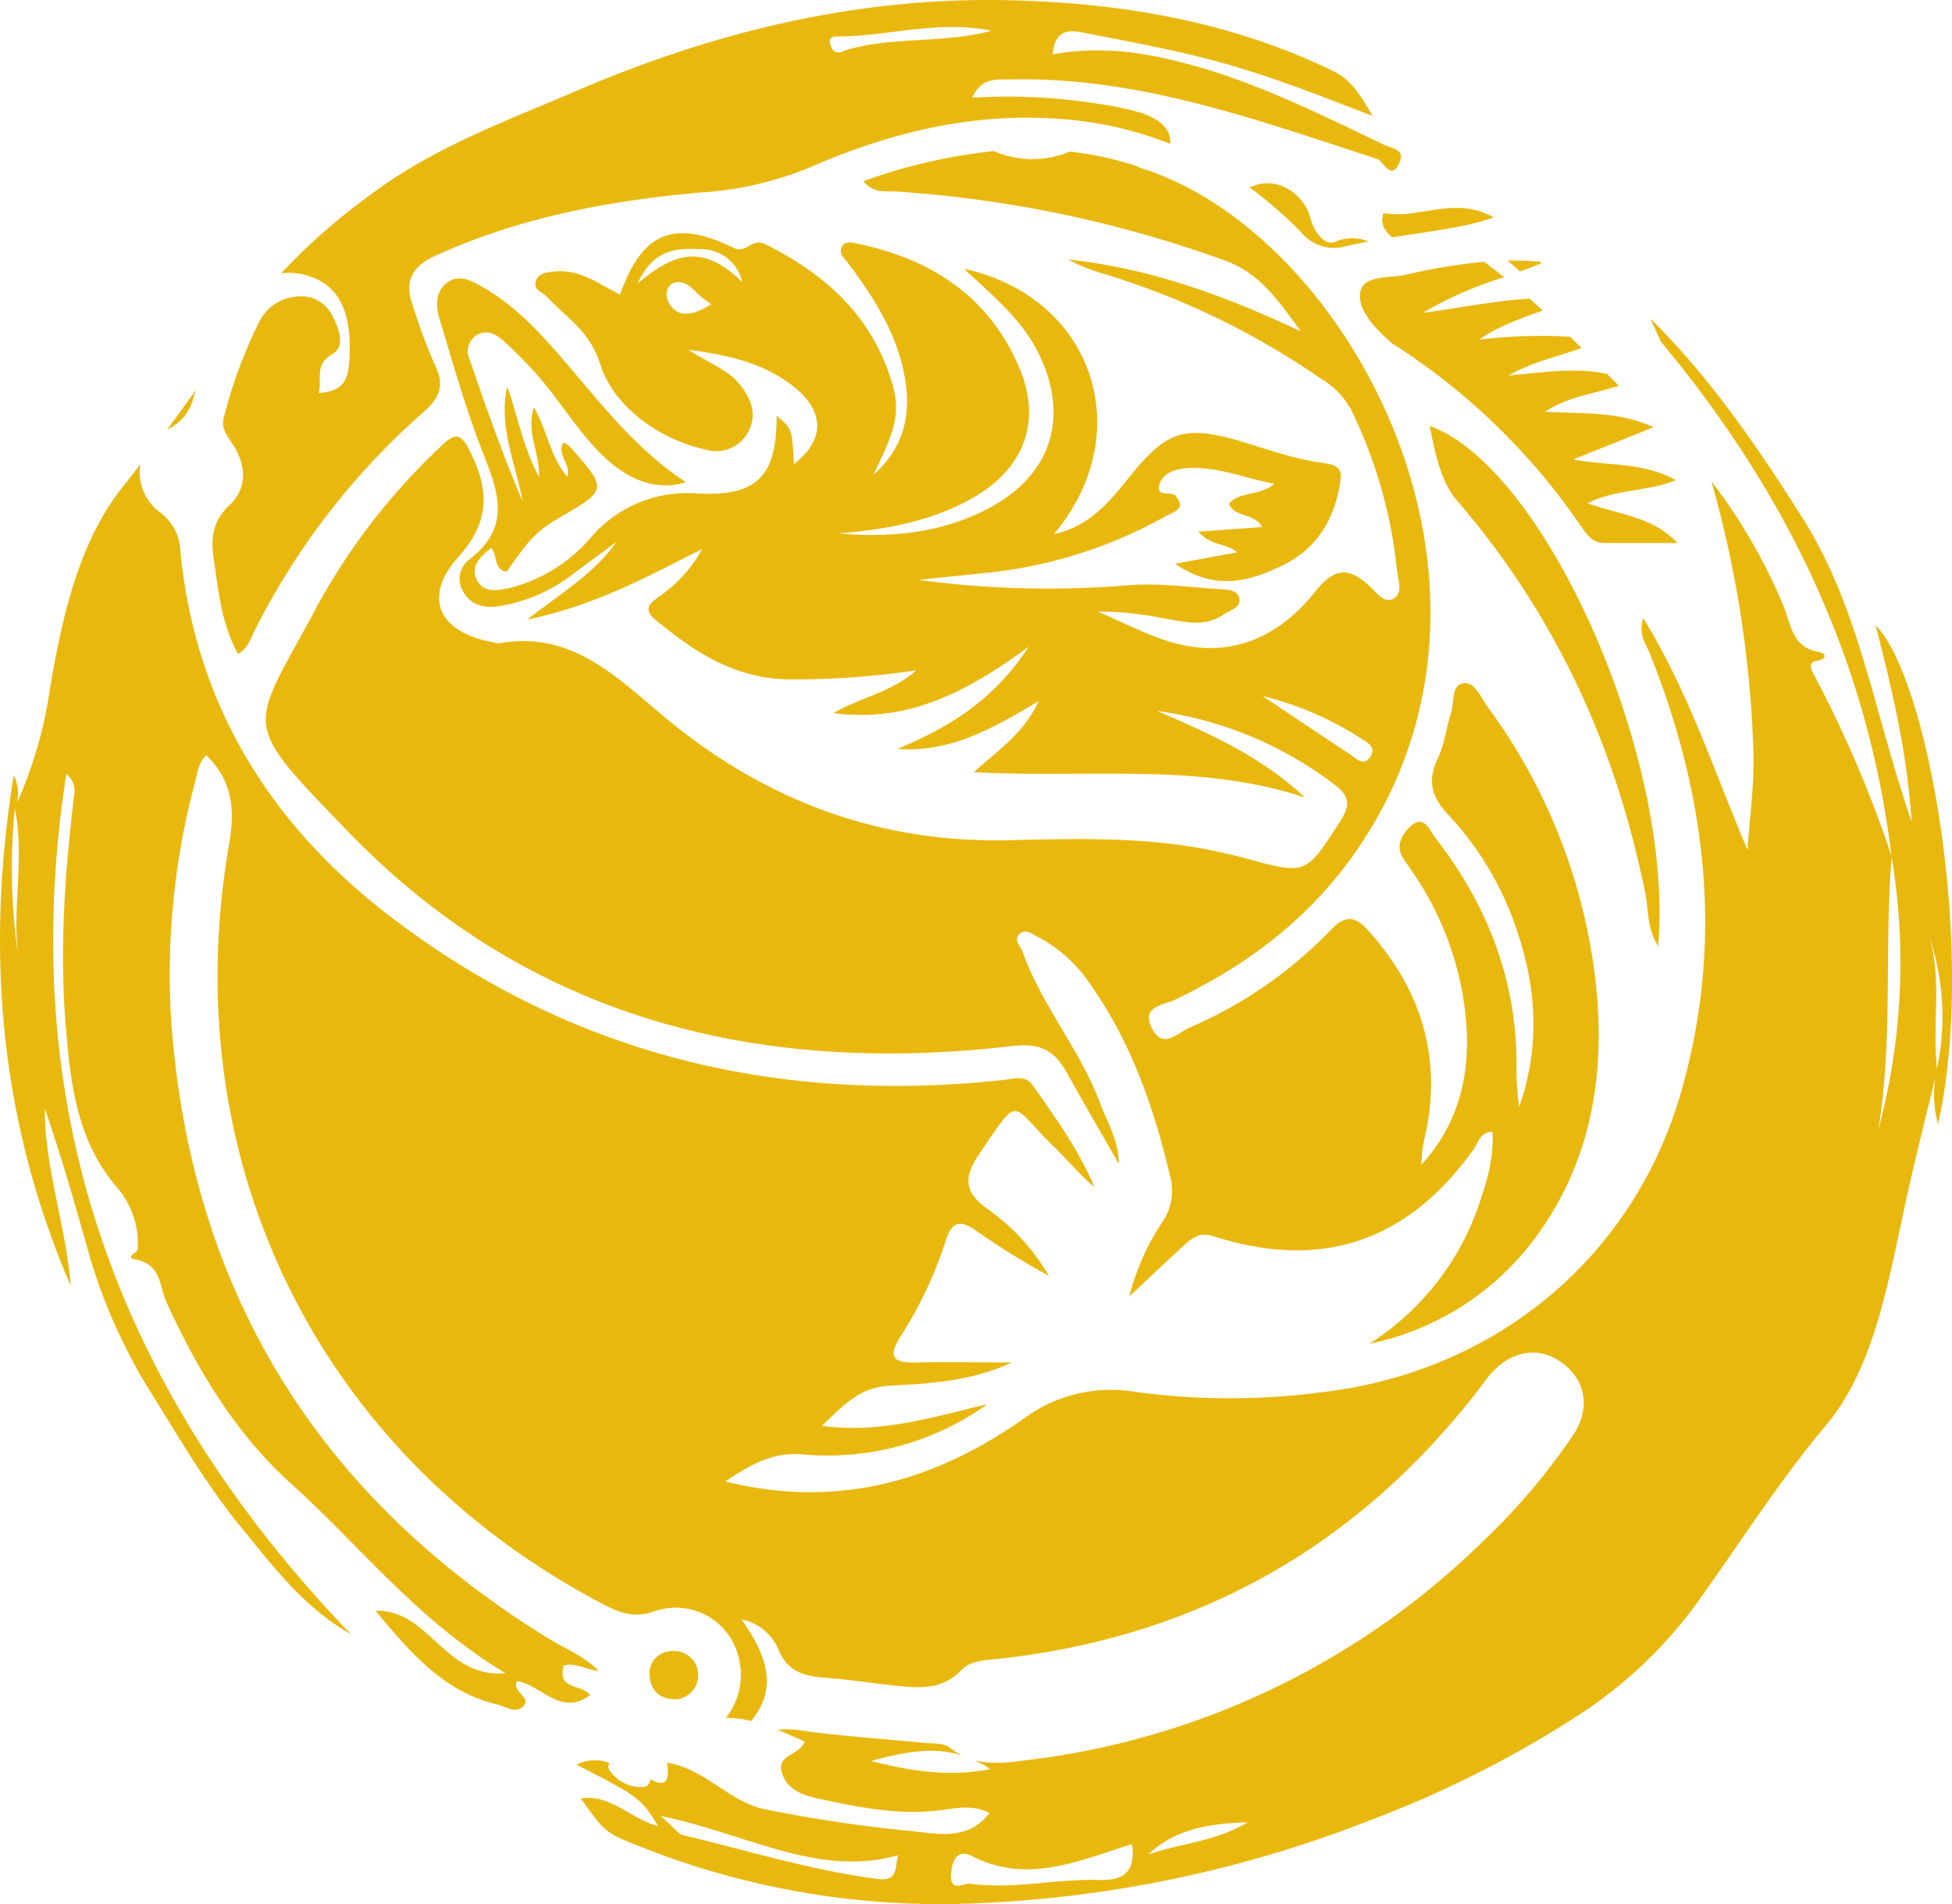 <?xml version="1.0" encoding="UTF-8" standalone="no"?>
<svg
   xmlns:dc="http://purl.org/dc/elements/1.1/"
   xmlns:cc="http://creativecommons.org/ns#"
   xmlns:rdf="http://www.w3.org/1999/02/22-rdf-syntax-ns#"
   xmlns:svg="http://www.w3.org/2000/svg"
   xmlns="http://www.w3.org/2000/svg"
   xmlns:sodipodi="http://sodipodi.sourceforge.net/DTD/sodipodi-0.dtd"
   xmlns:inkscape="http://www.inkscape.org/namespaces/inkscape"
   id="Layer_1"
   data-name="Layer 1"
   viewBox="0 0 252.427 246.18"
   version="1.1"
   sodipodi:docname="GoldBadge-Nordsee.svg"
   width="252.427"
   height="246.18"
   inkscape:version="0.92.3 (2405546, 2018-03-11)">
  <sodipodi:namedview
     pagecolor="#ffffff"
     bordercolor="#666666"
     borderopacity="1"
     objecttolerance="10"
     gridtolerance="10"
     guidetolerance="10"
     inkscape:pageopacity="0"
     inkscape:pageshadow="2"
     inkscape:window-width="1920"
     inkscape:window-height="1025"
     id="namedview29"
     showgrid="false"
     fit-margin-top="0"
     fit-margin-left="0"
     fit-margin-right="0"
     fit-margin-bottom="0"
     inkscape:zoom="1.5857387"
     inkscape:cx="41.051334"
     inkscape:cy="145.70549"
     inkscape:window-x="0"
     inkscape:window-y="27"
     inkscape:window-maximized="1"
     inkscape:current-layer="Layer_1" />
  <defs
     id="defs4">
    <style
       id="style2">.cls-1{fill:#e9b80e;}</style>
  </defs>
  <title
     id="title6">GoldBadge-Nordsee</title>
  <g
     id="g43"
     transform="translate(-171.165,-297.649)">
    <path
       id="path8"
       d="m 367.73,332.75 c 0.91,-0.33 1.83,-0.68 2.78,-1.07 l -0.16,-0.18 a 40.8,40.8 0 0 0 -4.22,-0.16 c 0.54,0.46 1.07,0.94 1.6,1.41 z"
       class="cls-1"
       inkscape:connector-curvature="0"
       style="fill:#e9b80e" />
    <path
       id="path10"
       d="m 348.22,471.39 a 35.6,35.6 0 0 0 21.7,-14 c 6.72,-9.25 8.69,-19.83 7.77,-30.95 A 73.86,73.86 0 0 0 363.51,389 c -0.86,-1.2 -1.63,-3.23 -3.08,-3 -1.67,0.24 -1.16,2.49 -1.62,3.85 -0.65,1.9 -0.83,4 -1.69,5.8 -1.4,2.92 -0.89,5 1.36,7.38 a 40.15,40.15 0 0 1 8.84,14.89 c 2.59,7.57 3,15.19 0.29,22.84 a 35.82,35.82 0 0 1 -0.33,-5.85 c -0.08,-10.91 -3.92,-20.49 -10.55,-29 -0.69,-0.9 -1.39,-3 -3.11,-1.47 -1.17,1.07 -2.13,2.62 -0.86,4.39 0.29,0.41 0.56,0.84 0.85,1.25 a 39.88,39.88 0 0 1 7.09,19 c 0.72,7.1 -0.73,13.68 -5.71,19.14 a 15.9,15.9 0 0 1 0.53,-4 c 2.12,-10 -0.62,-18.69 -7.4,-26.24 -1.76,-2 -3.06,-2 -4.9,-0.06 a 56.05,56.05 0 0 1 -18.3,12.62 c -1.44,0.64 -3.38,2.88 -4.8,0.05 -1.42,-2.83 1.49,-3 2.93,-3.66 8.95,-4.25 16.72,-10 22.6,-18 23.89,-32.58 2.88,-75.51 -21.91,-87.54 -1.34,-0.64 -2.67,-1.19 -4,-1.69 l -1.33,-0.39 0.11,-0.06 a 42.75,42.75 0 0 0 -9,-2 12.54,12.54 0 0 1 -9.84,-0.07 71.21,71.21 0 0 0 -16.88,3.9 c 1.39,1.62 2.89,1.25 4.2,1.33 a 154,154 0 0 1 42.5,8.9 c 4.47,1.59 6.85,5 9.89,9.19 -10.16,-4.8 -19.79,-8.2 -30.11,-9.3 a 24.05,24.05 0 0 0 4.51,1.82 101,101 0 0 1 28.21,13.59 10.54,10.54 0 0 1 3.88,4 61.44,61.44 0 0 1 5.93,20.66 c 0.12,1.28 0.88,3.1 -0.51,3.82 -1.17,0.61 -2.22,-0.92 -3.11,-1.73 -2.69,-2.47 -4.53,-2.27 -6.95,0.78 -4.55,5.73 -10.64,8.65 -18.08,6.68 -3.47,-0.92 -6.71,-2.71 -10.06,-4.1 a 40.89,40.89 0 0 1 8.26,0.83 c 2.71,0.41 5.5,1.33 8.08,-0.48 0.79,-0.55 2.2,-0.83 2,-2 -0.2,-1.17 -1.55,-1.18 -2.49,-1.24 -3.91,-0.26 -7.79,-0.81 -11.73,-0.53 a 124.35,124.35 0 0 1 -27.27,-0.68 l 9,-0.93 a 59.61,59.61 0 0 0 23,-7.33 c 0.93,-0.52 2.71,-0.89 1.23,-2.61 -0.57,-0.65 -2.51,0.25 -2.09,-1.42 0.38,-1.45 1.94,-2 3.33,-2.13 3.92,-0.36 7.48,1.22 11.54,2 -2,1.67 -4.45,0.9 -5.87,2.59 0.76,1.82 3.23,1.1 4.3,3 l -8.25,0.6 c 1.56,1.86 3.53,1.42 5,2.67 l -8,1.48 c 5.29,3.63 9.76,2.21 13.95,0.17 4.53,-2.2 6.83,-6.24 7.45,-11.19 0.19,-1.58 -1.05,-1.83 -2.21,-2 -3.91,-0.51 -7.59,-1.91 -11.36,-3 -6.68,-1.87 -9,-1 -13.43,4.4 -2.66,3.28 -5.24,6.74 -10.09,7.78 10.94,-13 5.2,-30.61 -11.62,-34.3 3.79,3.53 7.28,6.43 9.41,10.5 4.36,8.37 2.07,16.11 -6.28,20.5 -6.07,3.19 -12.64,3.8 -19.37,3.22 6.08,-0.51 12,-1.53 17.41,-4.62 6.62,-3.8 8.89,-9.85 6,-16.75 -3.92,-9.29 -11.44,-14.13 -21,-16.11 -0.7,-0.14 -1.63,-0.38 -2,0.48 -0.37,0.86 0.36,1.41 0.8,2 3.05,4.07 5.84,8.31 7.05,13.32 1.21,5.01 0.91,10 -3.77,14.12 3.12,-6.25 3.61,-8.38 2.22,-12.61 -2.68,-8.21 -8.55,-13.41 -16.11,-17.2 -1.86,-0.94 -2.44,1.27 -4.15,0.44 -7.81,-3.76 -11.81,-2 -14.71,6.05 -2.68,-1.37 -5.17,-3.28 -8.39,-3 -1,0.09 -2.19,0.2 -2.5,1.32 -0.31,1.12 0.92,1.35 1.49,2 2.47,2.7 5.44,4.23 6.87,8.72 1.67,5.25 7.28,9.58 13.62,11 a 4.66,4.66 0 0 0 5.52,-2.35 c 1.15,-2.19 0.38,-4.18 -1.05,-6 -1.57,-2 -4,-2.79 -6.71,-4.56 5.49,0.72 10,1.82 13.75,4.87 3.95,3.21 3.85,6.87 -0.1,9.91 -0.24,-4.57 -0.24,-4.57 -2.23,-6.25 0,7.65 -2.33,10.44 -10.17,10.06 a 16.38,16.38 0 0 0 -14,5.85 20.27,20.27 0 0 1 -10.18,6.31 c -1.56,0.39 -3.58,0.76 -4.43,-1 -0.85,-1.76 0.42,-3 1.87,-4.12 0.86,1.05 0.31,2.81 2,3.07 2.94,-4.28 3.89,-5.25 6.83,-7 6.2,-3.61 6.21,-3.61 1.42,-9.1 a 4.18,4.18 0 0 0 -0.9,-0.62 c -0.95,1.61 1,2.77 0.5,4.44 -2.21,-2.52 -2.54,-5.86 -4.35,-9 -1,3.43 0.8,5.87 0.67,9 -2.15,-4 -2.73,-7.93 -4.11,-11.66 -1.16,5.22 1.11,9.92 2,14.87 -2.54,-6 -4.74,-12.19 -6.85,-18.36 a 2.51,2.51 0 0 1 0.79,-3.09 c 1.26,-0.85 2.49,-0.31 3.45,0.56 a 57.45,57.45 0 0 1 4.54,4.56 c 3.08,3.5 5.41,7.64 8.9,10.82 3.29,3 6.86,4.09 10.28,3 -6.71,-4.39 -11.31,-10.61 -16.35,-16.41 -2.9,-3.34 -6,-6.57 -9.87,-8.78 -1.41,-0.79 -3,-1.79 -4.6,-0.64 -1.6,1.15 -1.56,3.11 -1,4.84 1.6,5.32 3.12,10.68 5.07,15.87 2,5.36 4.84,10.52 -1.33,15.17 a 3.16,3.16 0 0 0 -0.67,4.18 c 1,1.72 2.81,2.1 4.66,1.79 a 21.25,21.25 0 0 0 9.32,-4 c 1.93,-1.45 3.87,-2.88 5.81,-4.32 -2.8,4 -6.91,6.47 -11.56,10.06 8.86,-1.82 15.68,-5.63 22.64,-9.12 a 18.18,18.18 0 0 1 -5.67,6.21 c -1.13,0.84 -2,1.59 -0.43,2.9 5.14,4.27 10.51,7.77 17.63,7.75 a 106.65,106.65 0 0 0 16.15,-1.18 c -3.17,2.85 -7.23,3.5 -10.7,5.53 9.43,1.3 17.22,-2.66 25.24,-8.59 -4.5,6.94 -10.4,10.49 -17,13.23 6.71,0.5 12.19,-2.53 18.3,-6.2 -2,4.25 -5.1,6.22 -8.4,9.2 14.85,0.82 29.08,-1.29 42.81,3.28 -5.57,-5.27 -12.32,-8.27 -19.13,-11.2 a 48.65,48.65 0 0 1 23.06,9.61 c 2,1.54 1.85,2.78 0.61,4.7 -4.42,6.86 -4.36,6.89 -12.06,4.79 -1.22,-0.33 -2.45,-0.61 -3.68,-0.88 -9,-2 -18.12,-1.7 -27.2,-1.5 -17,0.38 -31.78,-5.33 -44.61,-16.09 -6.26,-5.25 -12,-11 -21.15,-9.37 A 2.5,2.5 0 0 1 235,380.7 c -7.1,-1.25 -9.26,-5.83 -4.55,-11.06 4.09,-4.53 4,-8.62 1.5,-13.63 -1.2,-2.41 -1.95,-2.42 -3.7,-0.72 a 82.9,82.9 0 0 0 -16,20.58 c -8.74,16.5 -10.42,14.45 4,29.37 23.38,24.16 53.05,31.48 85.81,27.65 3.59,-0.42 5.43,0.55 7,3.34 2.23,4 4.52,7.93 6.78,11.89 0,-3 -1.48,-5.35 -2.44,-7.91 -2.59,-6.89 -7.53,-12.57 -10,-19.51 -0.28,-0.76 -1.26,-1.62 -0.33,-2.36 0.77,-0.62 1.67,0.12 2.44,0.51 a 18.44,18.44 0 0 1 6.66,6.08 c 5.26,7.45 8.21,15.88 10.28,24.68 a 7.1,7.1 0 0 1 -1,6.07 31.35,31.35 0 0 0 -4.26,9.6 c 3,-2.81 5.07,-4.79 7.19,-6.7 1,-0.93 2,-1.66 3.68,-1.11 14,4.5 25.14,0.71 33.68,-11.24 0.59,-0.82 0.76,-2.19 2.42,-2.25 0.23,3.43 -0.77,6.56 -1.82,9.64 a 34.45,34.45 0 0 1 -14.12,17.77 z m -90.51,-134.5 c -1,-1.81 0.32,-3.43 2.24,-2.48 0.78,0.39 1.76,1.72 3.22,2.56 -2.32,1.48 -4.38,1.83 -5.46,-0.08 z m -4.11,-2.57 c 2,-4.39 5,-4.64 8.07,-4.45 a 5.43,5.43 0 0 1 5.48,4.24 c -4.63,-4.42 -8.09,-4.44 -13.55,0.21 z m 80.82,53.31 a 41.91,41.91 0 0 1 12.84,5.55 c 0.81,0.51 1.94,1.13 1.07,2.36 -0.87,1.23 -1.75,0.2 -2.53,-0.32 -3.56,-2.36 -7.1,-4.73 -11.38,-7.59 z"
       class="cls-1"
       inkscape:connector-curvature="0"
       style="fill:#e9b80e" />
    <path
       id="path12"
       d="m 385.59,420 c 2.12,-24.28 -14.55,-61.89 -29.54,-67.28 1,5.3 1.92,7.78 3.61,9.74 12.67,14.71 20.46,31.73 24.27,50.69 0.42,2.1 0.19,4.46 1.66,6.85 z"
       class="cls-1"
       inkscape:connector-curvature="0"
       style="fill:#e9b80e" />
    <path
       id="path14"
       d="m 345.38,329.44 c 0.9,-0.21 1.81,-0.39 2.73,-0.57 a 5.5,5.5 0 0 0 -4.32,0.05 c -1.15,0.52 -2.62,-1 -3.14,-3 -0.91,-3.45 -4.41,-5.27 -7.08,-4.33 a 7.46,7.46 0 0 1 -0.85,0.26 53.92,53.92 0 0 1 6.67,5.79 5.54,5.54 0 0 0 5.99,1.8 z"
       class="cls-1"
       inkscape:connector-curvature="0"
       style="fill:#e9b80e" />
    <path
       id="path16"
       d="m 376.46,362.72 c 3.68,-1.88 7.58,-1.44 11.44,-3 -4.48,-2.41 -8.92,-1.8 -13.28,-2.67 L 385,352.88 c -4.66,-2.1 -9.06,-1.7 -14.06,-2 3.13,-2 6.29,-2.29 9.57,-3.36 L 379,346 c -4.25,-0.89 -8.27,-0.19 -12.75,0.19 3.23,-1.83 6.47,-2.45 9.42,-3.55 l -1.47,-1.46 a 66.92,66.92 0 0 0 -11.76,0.38 c 2.54,-1.8 5.41,-2.71 8.22,-3.77 -0.55,-0.52 -1.11,-1 -1.68,-1.53 -4.34,0.26 -8.78,1.15 -13.82,1.84 a 48.07,48.07 0 0 1 10.53,-4.61 c -0.85,-0.68 -1.73,-1.34 -2.62,-2 a 78.21,78.21 0 0 0 -10.21,1.7 c -2.09,0.45 -5.56,0 -5.81,2.38 -0.25,2.38 2.1,4.68 4.12,6.46 a 7,7 0 0 0 0.64,0.41 84.37,84.37 0 0 1 23.72,23.12 c 0.79,1.15 1.53,2.32 3.2,2.3 3.12,0 6.25,0 9.37,0 -3.26,-3.46 -7.51,-3.64 -11.64,-5.14 z"
       class="cls-1"
       inkscape:connector-curvature="0"
       style="fill:#e9b80e" />
    <path
       id="path18"
       d="m 350.06,325.2 c -0.47,1.47 0.25,2.34 1.14,3.14 2.91,-0.46 5.84,-0.85 8.72,-1.42 a 28.58,28.58 0 0 0 4.39,-1.16 c -0.21,-0.12 -0.42,-0.24 -0.64,-0.34 -4.81,-2.26 -9.13,0.58 -13.61,-0.22 z"
       class="cls-1"
       inkscape:connector-curvature="0"
       style="fill:#e9b80e" />
    <path
       id="path20"
       d="m 258,511.12 a 2.89,2.89 0 0 0 -2.81,3.37 c 0.17,1.85 1.41,2.88 3.47,2.86 A 3.132,3.132 0 1 0 258,511.12 Z"
       class="cls-1"
       inkscape:connector-curvature="0"
       style="fill:#e9b80e" />
    <path
       id="path22"
       d="m 413.72,378.51 c 2,7.9 4,15.79 4.65,25.37 -4.88,-14.09 -6.72,-27.59 -14.12,-39.28 -5.84,-9.21 -11.92,-18.14 -19.69,-25.78 0.48,1 0.94,2 1.38,3 16,19.17 26.74,40.94 29.82,66.48 a 153.51,153.51 0 0 0 -10.15,-23.66 c -0.27,-0.52 -0.59,-1.37 0.45,-1.54 1.33,-0.23 1.41,-0.95 0.22,-1.17 -3.42,-0.63 -3.51,-3.62 -4.48,-5.93 a 71.69,71.69 0 0 0 -9.32,-16.13 144.24,144.24 0 0 1 5.43,35 c 0.14,4.21 -0.49,8.44 -0.76,12.67 -4.28,-10.06 -7.53,-20.23 -13.49,-30 -0.66,2.23 0.34,3.33 0.81,4.49 7.48,18.62 9.67,37.67 4,57.11 -6.3,21.47 -24.28,36 -46.54,38.53 a 90.55,90.55 0 0 1 -24.17,-0.1 18.92,18.92 0 0 0 -14.3,3.56 c -9.05,6.33 -18.94,10.06 -30.17,9.36 a 45.58,45.58 0 0 1 -8.33,-1.31 c 3.07,-2 5.92,-3.85 10,-3.49 a 35.49,35.49 0 0 0 23.88,-6.49 c -6.86,1.6 -13.61,3.82 -21.37,2.8 2.79,-2.7 4.85,-5 8.78,-5.2 5.2,-0.27 10.54,-0.57 15.75,-3 -4.31,0 -8.21,-0.09 -12.11,0 -2.89,0.08 -4.2,-0.4 -2.2,-3.47 A 52.59,52.59 0 0 0 293.48,458 c 0.8,-2.44 1.84,-2.66 3.8,-1.31 a 99.07,99.07 0 0 0 9.54,5.93 27.66,27.66 0 0 0 -8,-8.7 c -3,-2.16 -3,-4.07 -1.14,-6.89 5.53,-8.24 4.07,-6.62 9.74,-1.16 1.77,1.71 3.33,3.63 5.26,5.25 -2,-4.78 -5,-8.94 -7.93,-13.11 -1,-1.45 -2.44,-0.88 -3.81,-0.73 -29.12,3.13 -55.84,-3.2 -79.26,-21.1 -15.52,-11.85 -25.25,-27.39 -27.18,-47.22 a 6.55,6.55 0 0 0 -2.61,-5.05 6.41,6.41 0 0 1 -2.58,-6.23 c -0.74,0.95 -1.46,1.92 -2.22,2.85 -5.8,7.18 -8,17.3 -9.57,26.82 a 54.15,54.15 0 0 1 -4.17,14.1 5.1,5.1 0 0 0 -0.41,-3.56 c -3.75,23.2 -1.68,45 7.37,66 -0.59,-7.7 -3.36,-15.12 -3.35,-22.92 2.22,6.43 4.06,12.92 5.89,19.42 a 71.27,71.27 0 0 0 8.23,17.93 c 3.56,5.78 7.07,11.69 11.36,16.91 4.1,5 8.08,10.3 14.1,13.7 -29.94,-31.14 -43.57,-67.5 -36.8,-111.22 a 2.86,2.86 0 0 1 1,2.86 c -1.19,9.9 -1.9,19.86 -1.07,29.77 0.6,7.31 1.41,14.76 6.62,20.82 a 11.19,11.19 0 0 1 2.68,8.06 c 0,0.33 -1.81,1 -0.23,1.28 3.37,0.63 3,3.53 4,5.62 4,8.73 9,17 16.05,23.34 8.92,8 16.27,17.64 27.77,24.53 -8,0.65 -9.83,-8.28 -16.83,-8.08 4.62,5.55 8.87,10.46 15.63,12.08 1.1,0.27 2.37,1.18 3.33,0.38 1.48,-1.25 -1.42,-1.91 -0.66,-3.38 3.14,0.5 5.67,4.66 9.43,1.82 -0.93,-1.44 -4.31,-0.6 -3.4,-3.82 1.5,-0.45 2.94,0.55 4.51,0.7 -1.88,-2 -4.64,-3 -7,-4.52 -29.11,-18.13 -45.41,-44.15 -48.19,-78.48 a 96,96 0 0 1 3,-31.89 c 0.31,-1.19 0.41,-2.47 1.46,-3.52 3.51,3.46 3.7,7.19 2.93,11.64 -7.06,40.87 11.63,78.75 48.13,98 2.13,1.12 4.06,2 6.74,1.11 a 8.35,8.35 0 0 1 11.1,6.15 8.94,8.94 0 0 1 -1.71,7.58 12.84,12.84 0 0 1 3.27,0.39 c 3.1,-3.77 2.61,-7.75 -1.25,-13.12 a 6.52,6.52 0 0 1 4.72,3.74 c 1.11,2.86 3.14,3.57 5.86,3.77 3.39,0.24 6.76,0.81 10.15,1.13 2.79,0.27 5.46,0.25 7.68,-2.08 1.24,-1.31 3.24,-1.29 5,-1.49 q 38.1,-4.25 61.67,-34.48 c 0.63,-0.79 1.18,-1.64 1.85,-2.39 2.68,-3 6.2,-3.53 9.12,-1.43 3.11,2.23 3.81,5.89 1.51,9.37 A 82.19,82.19 0 0 1 362.85,497 101.21,101.21 0 0 1 304.17,525.19 c -2.38,0.31 -4.79,0.66 -7.08,0 a 14.26,14.26 0 0 1 2.17,1.2 c -5.43,1 -10.05,0.3 -15.49,-1.07 4.28,-1.13 8,-1.9 11.83,-0.71 a 8.2,8.2 0 0 1 -1.59,-1 c -0.76,-0.62 -2.15,-0.51 -3.26,-0.62 -5.28,-0.53 -10.58,-0.85 -15.82,-1.58 a 11.79,11.79 0 0 0 -3.22,-0.12 c 1.18,0.48 2.35,1 3.52,1.52 -0.66,1.81 -3.54,1.66 -3,3.85 0.54,2.19 2.45,3 4.42,3.45 5.51,1.2 11,2.36 16.75,1.5 1.89,-0.28 3.85,-0.55 5.72,0.45 -2.78,3.6 -6.63,2.69 -10.08,2.33 a 188.12,188.12 0 0 1 -19.07,-2.84 c -4.57,-1 -7.73,-5.28 -12.55,-6 0.54,3.26 -0.9,2.79 -2.16,2.15 a 1,1 0 0 1 -1,1 4.94,4.94 0 0 1 -4.23,-2.11 0.82,0.82 0 0 1 -0.05,-1 5.21,5.21 0 0 0 -4.27,0.22 c 7.88,4 8.44,4.38 10.55,7.93 -3.56,-0.92 -6.09,-4.16 -10,-3.57 3.1,4.23 3,4.36 7.14,6 a 104.81,104.81 0 0 0 43.88,7.56 156.63,156.63 0 0 0 51.1,-10.76 139.74,139.74 0 0 0 27.84,-14.18 57.73,57.73 0 0 0 15,-14.75 c 5.25,-7.37 10.19,-15.1 16.11,-22.16 5.92,-7.06 7.87,-17.59 9.91,-27.16 1.26,-5.94 2.76,-11.83 4.18,-17.73 a 14.76,14.76 0 0 0 0.36,6 c 5.01,-22.08 -1.25,-57.71 -8.06,-64.48 z m -240.64,23.68 c 1.33,6.39 -0.43,12.92 0.48,19.32 a 78.52,78.52 0 0 1 -0.48,-19.32 z m 111.59,138.39 c -8.57,-1.1 -16.79,-3.67 -25.15,-5.66 -0.68,-0.16 -1.19,-1 -2.94,-2.49 11.14,2.26 20.29,8 30.76,5.08 -0.54,1.36 0.16,3.43 -2.67,3.07 z m 28.65,0.13 c -5.62,-0.17 -11.21,1.26 -16.83,0.47 -0.57,-0.08 -2.85,1.45 -2.26,-1.9 0.49,-2.8 2.23,-1.86 2.72,-1.61 7.12,3.56 13.6,0.61 20.61,-1.61 0.44,3.35 -0.8,4.75 -4.24,4.65 z m 6.35,-3.32 c 3,-2.81 6.83,-4 12.82,-4.13 -4.06,2.44 -8.22,2.63 -12.82,4.13 z m 94.39,-93.68 c 1.94,-11.69 0.74,-23.49 1.73,-35.23 a 82.88,82.88 0 0 1 -1.73,35.23 z m 7.59,-7.88 c -0.64,-5.67 0.68,-11.5 -1,-17.08 a 32.37,32.37 0 0 1 1,17.08 z"
       class="cls-1"
       inkscape:connector-curvature="0"
       style="fill:#e9b80e" />
    <path
       id="path24"
       d="m 196.17,349.11 c 0.11,-0.35 0.21,-0.7 0.32,-1.05 -1.22,1.73 -2.47,3.44 -3.73,5.15 l 0.27,-0.16 a 6,6 0 0 0 3.14,-3.94 z"
       class="cls-1"
       inkscape:connector-curvature="0"
       style="fill:#e9b80e" />
    <path
       id="path26"
       d="m 211,333.31 c 4.08,1.26 5.6,4.69 5.37,10.41 -0.11,2.79 -0.58,4.56 -4,4.73 0.5,-1.79 -0.63,-3.6 1.75,-5 1.75,-1 0.89,-3.23 0.12,-4.8 a 4.55,4.55 0 0 0 -5,-2.62 5.87,5.87 0 0 0 -4.51,3.14 61.41,61.41 0 0 0 -4.61,12.4 c -0.4,1.43 0.38,2.37 1.09,3.44 1.82,2.73 2,5.73 -0.41,8 -2.21,2.07 -2.37,4.34 -2,6.86 0.61,4.19 1,8.44 3.15,12.34 1.41,-0.87 1.69,-2.18 2.26,-3.27 a 93.46,93.46 0 0 1 21.7,-28 c 2.14,-1.86 2.78,-3.5 1.48,-6.15 A 72.19,72.19 0 0 1 224.5,337 c -1.1,-3.1 0.07,-5 3,-6.3 10.85,-4.94 22.37,-7.1 34.11,-8.15 a 44.67,44.67 0 0 0 14.26,-3.25 c 10.64,-4.65 21.72,-7.31 33.52,-6.18 a 47.28,47.28 0 0 1 13.1,3.12 2.22,2.22 0 0 0 -0.07,-1 c -0.47,-1.62 -2.15,-2.47 -3.69,-3 a 37,37 0 0 0 -5.36,-1.14 74.25,74.25 0 0 0 -16.47,-0.82 c 1.19,-2.7 3.21,-2.32 5,-2.36 16.61,-0.36 31.91,5.27 47.36,10.28 0.79,0.26 1.8,3 2.91,0.4 0.71,-1.68 -1.1,-1.8 -2,-2.22 -8.14,-3.88 -16.17,-7.93 -25,-10.35 -6,-1.65 -11.81,-2.48 -17.89,-1.34 0.26,-2.27 1.06,-3.39 3.77,-2.86 6,1.18 12,2.25 18,3.9 6.42,1.77 12.6,4.2 19.61,6.91 -1.68,-2.88 -2.77,-4.66 -5.06,-5.78 -13.4,-6.55 -27.94,-8.91 -42.44,-9.19 -19.15,-0.37 -37.65,4.07 -55.41,11.71 -9.06,3.9 -18.36,7.27 -26.31,13.18 A 81.51,81.51 0 0 0 207.5,333 a 7.84,7.84 0 0 1 3.5,0.31 z m 68.5,-30.95 c 6.48,0 12.9,-2.16 19.89,-0.73 -6.61,1.74 -13.15,0.63 -19.26,2.65 a 1,1 0 0 1 -1.52,-0.72 c -0.39,-0.91 0.06,-1.2 0.84,-1.2 z"
       class="cls-1"
       inkscape:connector-curvature="0"
       style="fill:#e9b80e" />
  </g>
</svg>
